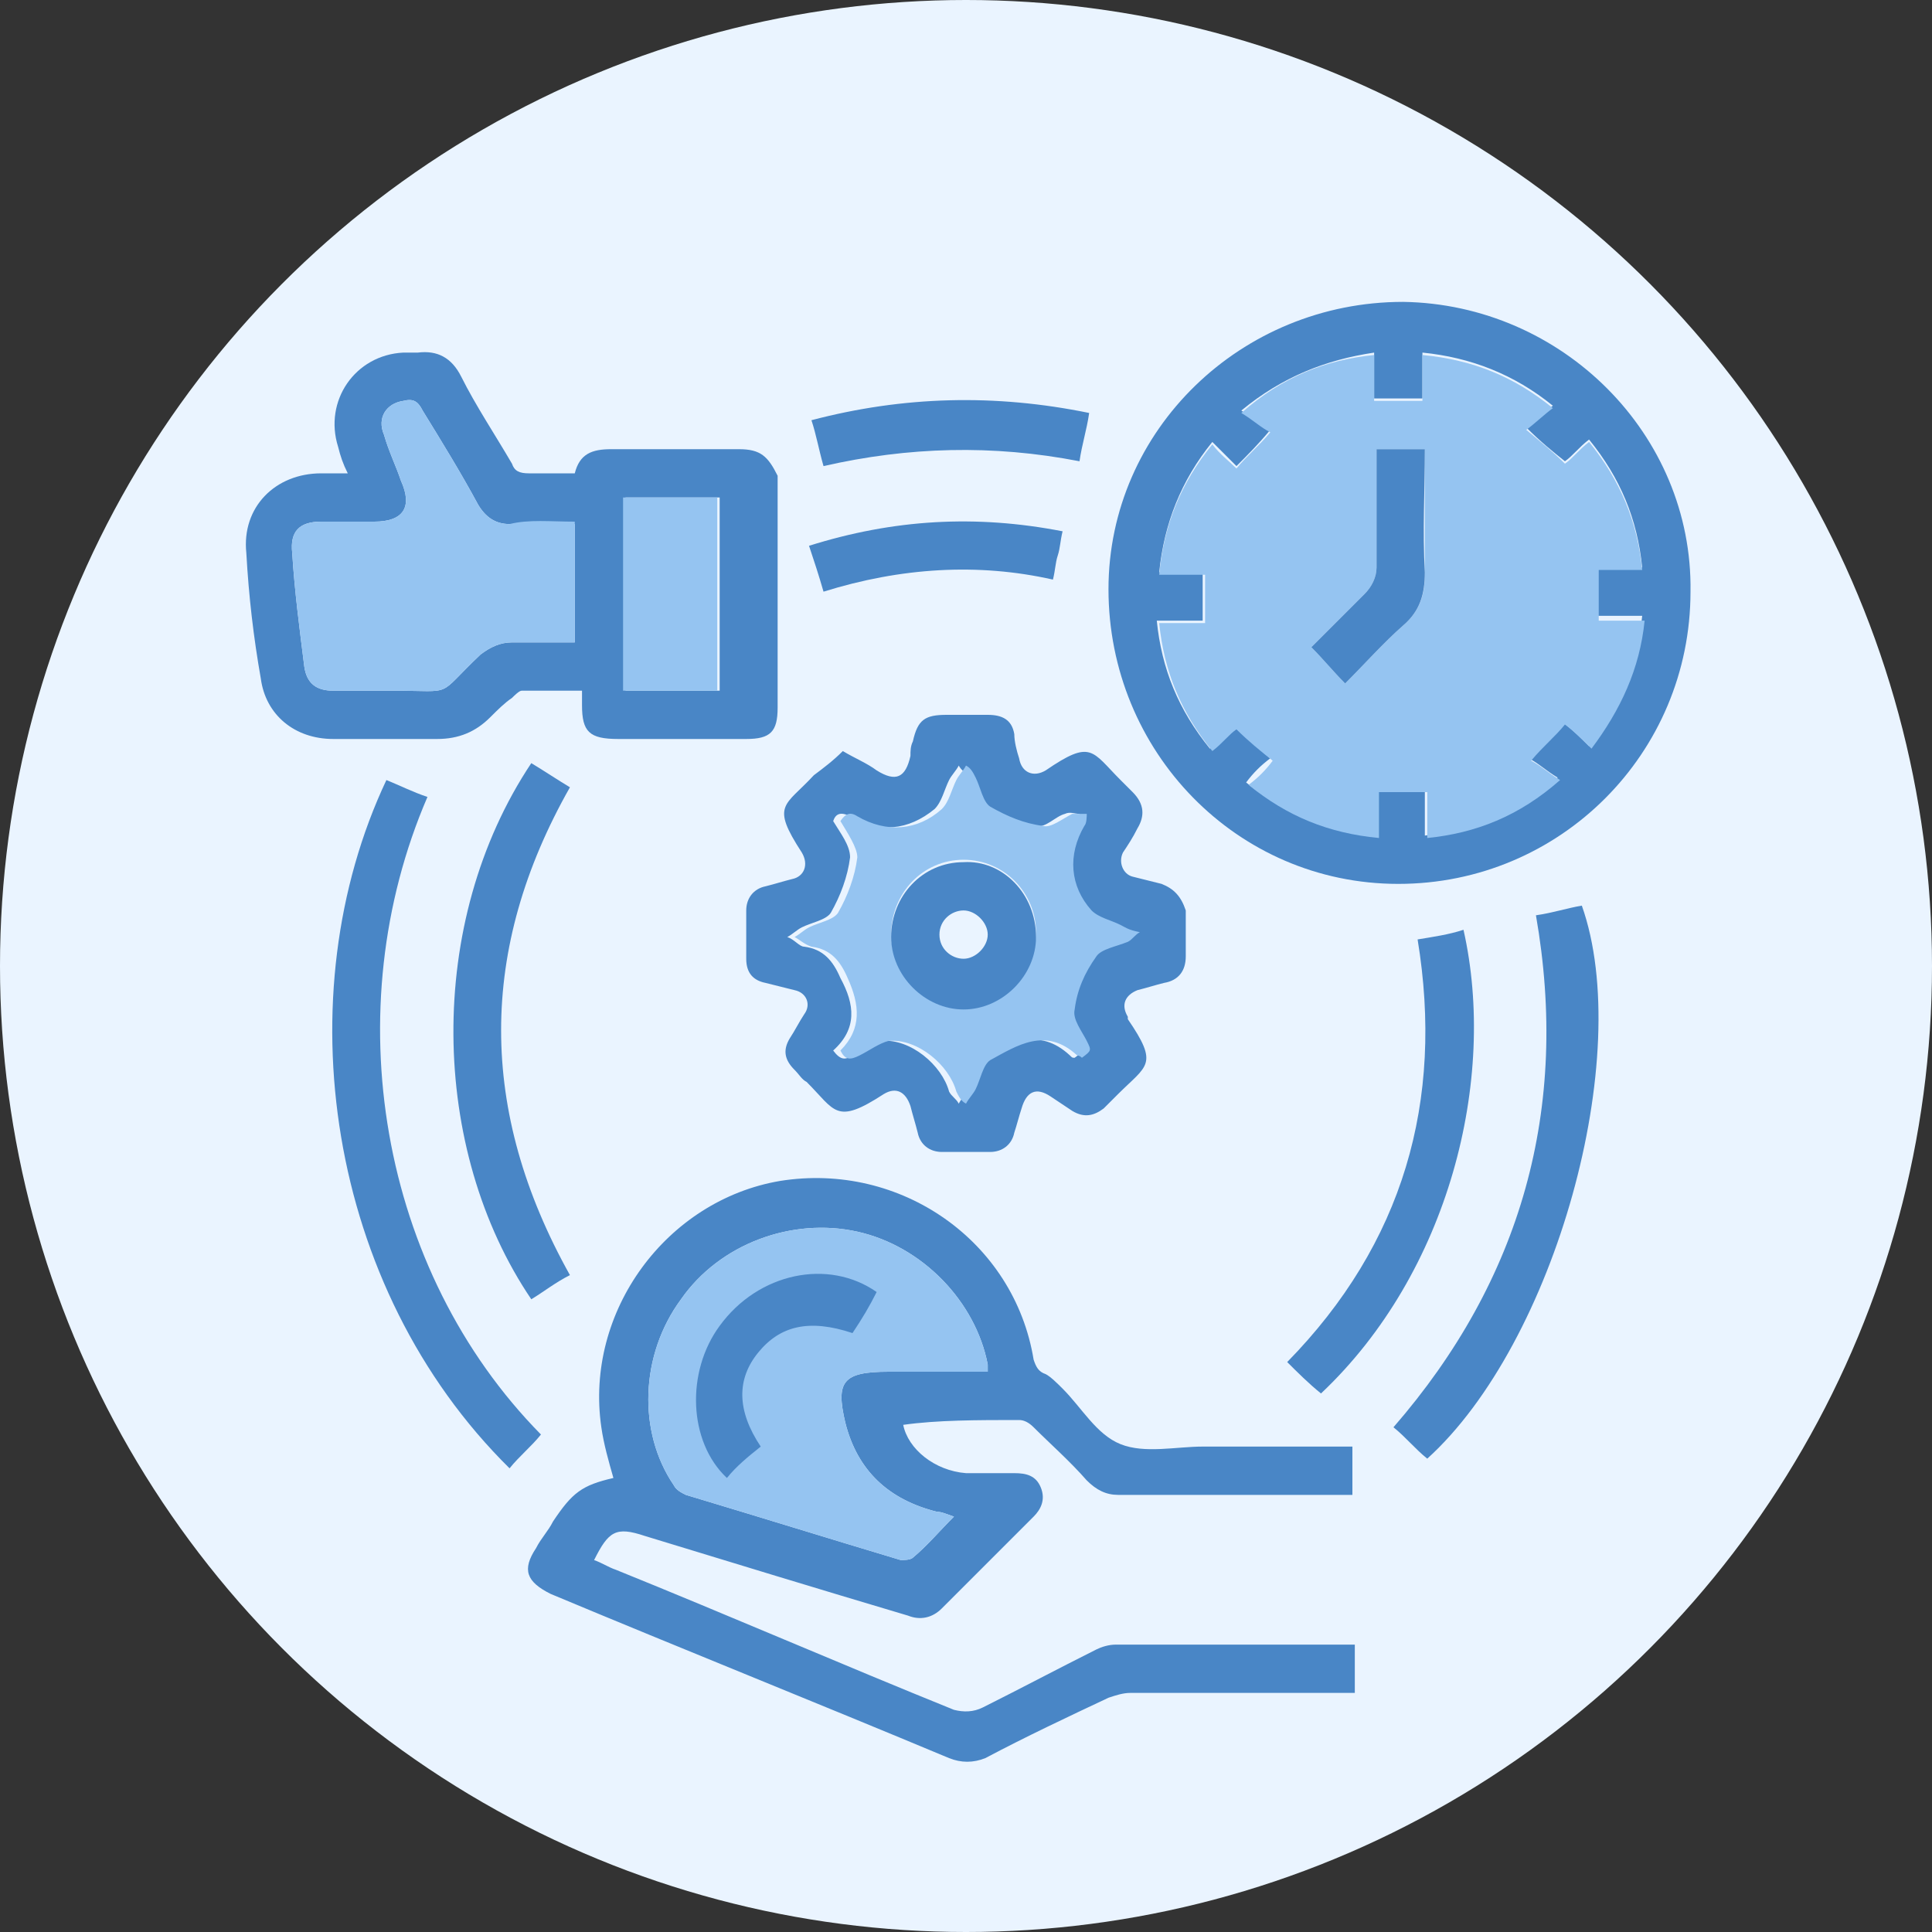 <?xml version="1.0" encoding="UTF-8"?>
<!-- Generator: Adobe Illustrator 28.0.0, SVG Export Plug-In . SVG Version: 6.00 Build 0)  -->
<svg xmlns="http://www.w3.org/2000/svg" xmlns:xlink="http://www.w3.org/1999/xlink" version="1.1" id="Calque_1" x="0px" y="0px" viewBox="0 0 80 80" style="enable-background:new 0 0 80 80;" xml:space="preserve">
<rect x="0" y="0" width="80" height="80" fill="#333333" stroke="none"/>
<style type="text/css">
	.st0{fill:#EAF4FF;}
	.st1{fill:#4986C6;}
	.st2{fill:#95C4F1;}
</style>
<g>
	<circle class="st0" cx="40" cy="40" r="40"></circle>
	<g>
		<path class="st1" d="M42.2,58.8c0.2,0,0.4,0.1,0.6,0.3c0.7,0.7,1.5,1.4,2.2,2.2c0.4,0.4,0.8,0.6,1.3,0.6c3,0,6,0,9.1,0    c0.2,0,0.4,0,0.6,0v-2c-2.1,0-4.2,0-6.2,0c-1.1,0-2.4,0.3-3.4-0.1c-1-0.4-1.6-1.5-2.4-2.3c-0.2-0.2-0.5-0.5-0.7-0.6    c-0.3-0.1-0.4-0.3-0.5-0.6c-0.8-4.9-5.5-8.2-10.5-7.4c-4.7,0.8-8.1,5.4-7.4,10.2c0.1,0.7,0.3,1.4,0.5,2.1    c-1.3,0.3-1.7,0.6-2.5,1.8c-0.2,0.4-0.5,0.7-0.7,1.1c-0.6,0.9-0.4,1.4,0.6,1.9c5.5,2.3,11,4.5,16.5,6.8c0.5,0.2,1,0.2,1.5,0    c1.7-0.9,3.4-1.7,5.1-2.5c0.3-0.1,0.6-0.2,0.9-0.2c2.9,0,5.7,0,8.6,0h0.7v-2c-3.3,0-6.6,0-9.9,0c-0.3,0-0.6,0.1-0.8,0.2    c-1.6,0.8-3.1,1.6-4.7,2.4c-0.4,0.2-0.8,0.2-1.2,0.1c-4.7-1.9-9.3-3.9-14-5.8c-0.3-0.1-0.6-0.3-0.9-0.4c0.6-1.2,0.9-1.4,2.1-1    c3.6,1.1,7.2,2.2,10.9,3.3c0.5,0.2,1,0.1,1.4-0.3c1.3-1.3,2.5-2.5,3.8-3.8c0.3-0.3,0.5-0.7,0.3-1.2c-0.2-0.5-0.6-0.6-1.1-0.6    c-0.7,0-1.3,0-2,0c-1.3-0.1-2.4-1-2.6-2C38.8,58.8,40.5,58.8,42.2,58.8z M35,58.9c0.5,2,1.8,3.2,3.8,3.7c0.2,0,0.4,0.1,0.7,0.2    c-0.6,0.6-1.1,1.2-1.7,1.7c-0.1,0.1-0.4,0.1-0.5,0.1c-3-0.9-5.9-1.8-8.9-2.7c-0.2-0.1-0.4-0.2-0.5-0.4c-1.5-2.2-1.4-5.4,0.3-7.7    c1.6-2.3,4.6-3.4,7.3-2.8c2.7,0.6,4.9,2.9,5.4,5.5c0,0.1,0,0.2,0,0.3h-4.1C34.9,56.8,34.6,57.2,35,58.9z"></path>
		<path class="st2" d="M35,58.9c0.5,2,1.8,3.2,3.8,3.7c0.2,0,0.4,0.1,0.7,0.2c-0.6,0.6-1.1,1.2-1.7,1.7c-0.1,0.1-0.4,0.1-0.5,0.1    c-3-0.9-5.9-1.8-8.9-2.7c-0.2-0.1-0.4-0.2-0.5-0.4c-1.5-2.2-1.4-5.4,0.3-7.7c1.6-2.3,4.6-3.4,7.3-2.8c2.7,0.6,4.9,2.9,5.4,5.5    c0,0.1,0,0.2,0,0.3h-4.1C34.9,56.8,34.6,57.2,35,58.9z"></path>
		<path class="st1" d="M58.1,12.5c-6.7,0-12.2,5.3-12.2,11.9c0,6.7,5.3,12.2,12,12.2c6.7,0,12.1-5.4,12.1-12.1    C70.1,18,64.7,12.6,58.1,12.5z M65.8,30.9c-0.4-0.4-0.7-0.7-1.1-1c-0.5,0.5-0.9,0.9-1.4,1.5c0.4,0.2,0.7,0.5,1.2,0.8    c-1.7,1.4-3.5,2.1-5.5,2.4v-1.9h-2v1.9c-2-0.2-3.8-0.9-5.4-2.2c0.3-0.4,0.6-0.7,1-1c-0.5-0.4-1-0.9-1.5-1.3    c-0.3,0.2-0.6,0.6-1,0.9c-1.3-1.6-2-3.3-2.2-5.3h1.9v-2H48c0.2-2,0.9-3.8,2.2-5.4c0.4,0.4,0.7,0.7,1,1c0.5-0.5,0.9-0.9,1.4-1.5    c-0.3-0.2-0.7-0.5-1.2-0.8c1.7-1.4,3.5-2.1,5.5-2.4v1.9h2v-1.9c2,0.2,3.8,0.9,5.4,2.2c-0.4,0.3-0.7,0.6-1.1,0.9    c0.6,0.6,1.1,1,1.6,1.4c0.3-0.2,0.6-0.6,1-0.9c1.3,1.6,2,3.3,2.2,5.3h-1.9v2H68C67.8,27.6,67,29.3,65.8,30.9z"></path>
		<path class="st2" d="M66.1,23.6H68c-0.2-2-0.9-3.7-2.2-5.3c-0.4,0.3-0.7,0.7-1,0.9c-0.5-0.5-1-0.9-1.6-1.4    c0.4-0.3,0.7-0.6,1.1-0.9c-1.6-1.3-3.3-2-5.4-2.2v1.9h-2v-1.9c-2,0.2-3.8,0.9-5.5,2.4c0.5,0.3,0.8,0.6,1.2,0.8    c-0.5,0.6-1,1-1.4,1.5c-0.3-0.3-0.7-0.6-1-1c-1.3,1.6-2,3.3-2.2,5.4h1.9v2H48c0.2,2,0.9,3.7,2.2,5.3c0.4-0.3,0.7-0.7,1-0.9    c0.5,0.5,1,0.9,1.5,1.3c-0.3,0.4-0.6,0.7-1,1c1.6,1.3,3.3,2,5.4,2.2v-1.9h2v1.9c2-0.2,3.8-0.9,5.5-2.4c-0.5-0.3-0.8-0.6-1.2-0.8    c0.5-0.6,1-1,1.4-1.5c0.4,0.3,0.7,0.6,1.1,1c1.2-1.6,2-3.3,2.2-5.3h-1.9V23.6z M58.1,25.9c-0.8,0.7-1.6,1.6-2.4,2.4    c-0.5-0.5-0.9-1-1.4-1.5c0.7-0.7,1.4-1.4,2.2-2.2c0.3-0.3,0.5-0.7,0.5-1.1c0-1.6,0-3.3,0-4.9h2c0,1.7,0,3.4,0,5.2    C59,24.6,58.8,25.3,58.1,25.9z"></path>
		<path class="st1" d="M30.6,18.6c-1.8,0-3.6,0-5.3,0c-0.8,0-1.3,0.2-1.5,1c-0.7,0-1.3,0-1.9,0c-0.4,0-0.6-0.1-0.7-0.4    c-0.7-1.2-1.5-2.4-2.1-3.6c-0.4-0.8-1-1.1-1.8-1c-0.2,0-0.4,0-0.6,0c-2,0.1-3.3,2-2.7,3.9c0.1,0.4,0.2,0.7,0.4,1.1    c-0.4,0-0.8,0-1.1,0c-1.9,0-3.3,1.4-3.1,3.3c0.1,1.8,0.3,3.5,0.6,5.2c0.2,1.5,1.4,2.5,3,2.5c1.4,0,2.9,0,4.3,0    c0.9,0,1.6-0.3,2.2-0.9c0.3-0.3,0.6-0.6,0.9-0.8c0.1-0.1,0.3-0.3,0.4-0.3c0.8,0,1.6,0,2.5,0c0,0.2,0,0.4,0,0.6    c0,1.1,0.3,1.4,1.5,1.4c1.8,0,3.5,0,5.3,0c1,0,1.3-0.3,1.3-1.3c0-3.2,0-6.4,0-9.6C31.8,18.9,31.5,18.6,30.6,18.6z M23.8,26.6    c-0.9,0-1.8,0-2.6,0c-0.5,0-0.9,0.2-1.3,0.5c-1.9,1.8-1,1.5-3.6,1.5c-0.8,0-1.7,0-2.5,0c-0.7,0-1.1-0.3-1.2-1    c-0.2-1.6-0.4-3.1-0.5-4.7c-0.1-0.9,0.3-1.3,1.2-1.3c0.7,0,1.5,0,2.2,0c1.2,0,1.6-0.6,1.1-1.7c-0.2-0.6-0.5-1.2-0.7-1.9    c-0.3-0.7,0.1-1.3,0.8-1.4c0.4-0.1,0.6,0,0.8,0.4c0.8,1.3,1.6,2.6,2.3,3.9c0.3,0.5,0.7,0.8,1.3,0.8c0.9,0,1.8,0,2.7,0V26.6z     M29.8,28.6h-3.9v-8h3.9V28.6z"></path>
		<rect x="25.8" y="20.6" class="st2" width="3.9" height="8"></rect>
		<path class="st2" d="M23.8,21.6v5c-0.9,0-1.8,0-2.6,0c-0.5,0-0.9,0.2-1.3,0.5c-1.9,1.8-1,1.5-3.6,1.5c-0.8,0-1.7,0-2.5,0    c-0.7,0-1.1-0.3-1.2-1c-0.2-1.6-0.4-3.1-0.5-4.7c-0.1-0.9,0.3-1.3,1.2-1.3c0.7,0,1.5,0,2.2,0c1.2,0,1.6-0.6,1.1-1.7    c-0.2-0.6-0.5-1.2-0.7-1.9c-0.3-0.7,0.1-1.3,0.8-1.4c0.4-0.1,0.6,0,0.8,0.4c0.8,1.3,1.6,2.6,2.3,3.9c0.3,0.5,0.7,0.8,1.3,0.8    C21.9,21.5,22.8,21.6,23.8,21.6z"></path>
		<path class="st1" d="M48.1,36.6c-0.4-0.1-0.8-0.2-1.2-0.3c-0.4-0.1-0.6-0.6-0.4-1c0.2-0.3,0.4-0.6,0.6-1c0.3-0.5,0.3-1-0.2-1.5    c-0.2-0.2-0.3-0.3-0.5-0.5c-1.2-1.2-1.2-1.7-3.1-0.4c-0.5,0.3-1,0.1-1.1-0.5c-0.1-0.3-0.2-0.7-0.2-1c-0.1-0.6-0.5-0.8-1.1-0.8    c-0.6,0-1.1,0-1.7,0c-0.9,0-1.2,0.2-1.4,1.1c-0.1,0.2-0.1,0.4-0.1,0.6c-0.2,0.9-0.6,1.1-1.4,0.6c-0.4-0.3-0.9-0.5-1.4-0.8    c-0.4,0.4-0.8,0.7-1.2,1c-1.2,1.3-1.8,1.2-0.5,3.2c0.3,0.5,0.1,1-0.4,1.1c-0.4,0.1-0.7,0.2-1.1,0.3c-0.5,0.1-0.8,0.5-0.8,1    c0,0.7,0,1.3,0,2c0,0.6,0.3,0.9,0.8,1c0.4,0.1,0.8,0.2,1.2,0.3c0.5,0.1,0.7,0.6,0.4,1c-0.2,0.3-0.4,0.7-0.6,1    c-0.3,0.5-0.2,0.9,0.2,1.3c0.2,0.2,0.3,0.4,0.5,0.5c1.2,1.2,1.2,1.8,3.2,0.5c0.5-0.3,0.9-0.1,1.1,0.5c0.1,0.4,0.2,0.7,0.3,1.1    c0.1,0.5,0.5,0.8,1,0.8c0.7,0,1.3,0,2,0c0.5,0,0.9-0.3,1-0.8c0.1-0.3,0.2-0.7,0.3-1c0.2-0.7,0.6-0.9,1.2-0.5    c0.3,0.2,0.6,0.4,0.9,0.6c0.5,0.3,0.9,0.2,1.3-0.1c0.2-0.2,0.4-0.4,0.6-0.6c1.2-1.2,1.7-1.2,0.4-3.1c0,0,0,0,0-0.1    c-0.3-0.5-0.1-0.9,0.4-1.1c0.4-0.1,0.7-0.2,1.1-0.3c0.6-0.1,0.9-0.5,0.9-1.1c0-0.6,0-1.3,0-1.9C48.9,37.1,48.6,36.8,48.1,36.6z     M46.4,39c-0.4,0.2-1,0.3-1.3,0.6c-0.4,0.7-0.7,1.4-0.9,2.2c-0.1,0.4,0.3,0.9,0.5,1.3c0.2,0.4,0.2,0.4-0.2,0.7    c-0.1,0-0.1,0-0.2-0.1c-1.3-1.2-2.5-0.5-3.6,0.2c-0.3,0.2-0.4,0.8-0.6,1.2c-0.1,0.2-0.3,0.4-0.4,0.6c-0.1-0.2-0.3-0.3-0.4-0.5    c-0.3-1.1-1.6-2.2-2.8-2.1c-0.4,0-0.9,0.3-1.2,0.6c-0.3,0.2-0.5,0.2-0.8-0.2c1-0.9,0.9-1.9,0.3-3c-0.3-0.7-0.7-1.2-1.5-1.3    c-0.2,0-0.4-0.3-0.7-0.4c0.2-0.1,0.4-0.3,0.6-0.4c0.4-0.2,1-0.3,1.2-0.6c0.4-0.7,0.7-1.5,0.8-2.3c0-0.5-0.4-1-0.7-1.5    c0.1-0.3,0.3-0.4,0.7-0.2c1.2,0.7,2.4,0.6,3.5-0.3c0.3-0.3,0.4-0.8,0.6-1.2c0.1-0.2,0.3-0.4,0.4-0.6c0.1,0.2,0.3,0.3,0.4,0.5    c0.2,0.4,0.3,1,0.6,1.2c0.7,0.4,1.4,0.7,2.2,0.8c0.4,0.1,0.8-0.4,1.2-0.5c0.2-0.1,0.4,0,0.6,0c0,0.2,0,0.4-0.1,0.5    c-0.6,1.1-0.6,2.5,0.3,3.5c0.3,0.3,0.8,0.4,1.2,0.6c0.2,0.1,0.4,0.2,0.6,0.4C46.7,38.8,46.6,39,46.4,39z"></path>
		<path class="st2" d="M46.4,38.3c-0.4-0.2-0.9-0.3-1.2-0.6c-0.9-1-1-2.3-0.3-3.5c0.1-0.1,0.1-0.4,0.1-0.5c-0.2,0-0.4,0-0.6,0    c-0.4,0.2-0.9,0.6-1.2,0.5c-0.8-0.1-1.5-0.4-2.2-0.8c-0.3-0.2-0.4-0.8-0.6-1.2c-0.1-0.2-0.2-0.4-0.4-0.5c-0.1,0.2-0.3,0.4-0.4,0.6    c-0.2,0.4-0.3,0.9-0.6,1.2c-1,0.9-2.3,1-3.5,0.3c-0.3-0.2-0.5-0.1-0.7,0.2c0.3,0.5,0.7,1.1,0.7,1.5c-0.1,0.8-0.4,1.6-0.8,2.3    c-0.2,0.3-0.8,0.4-1.2,0.6c-0.2,0.1-0.4,0.3-0.6,0.4c0.2,0.1,0.4,0.3,0.7,0.4c0.8,0.1,1.2,0.6,1.5,1.3c0.5,1.1,0.6,2.1-0.3,3    c0.2,0.4,0.4,0.4,0.8,0.2c0.4-0.2,0.8-0.5,1.2-0.6c1.2-0.1,2.5,1,2.8,2.1c0.1,0.2,0.2,0.4,0.4,0.5c0.1-0.2,0.3-0.4,0.4-0.6    c0.2-0.4,0.3-1,0.6-1.2c1.1-0.6,2.3-1.4,3.6-0.2c0,0,0.1,0,0.2,0.1c0.4-0.3,0.4-0.3,0.2-0.7c-0.2-0.4-0.6-0.9-0.5-1.3    c0.1-0.8,0.4-1.5,0.9-2.2c0.2-0.3,0.8-0.4,1.3-0.6c0.2-0.1,0.3-0.3,0.5-0.4C46.7,38.5,46.6,38.4,46.4,38.3z M39.9,41.7    c-1.6,0-3-1.3-3-3c0-1.7,1.3-3.1,3-3.1c1.7,0,3,1.4,3,3C42.9,40.3,41.5,41.7,39.9,41.7z"></path>
		<path class="st1" d="M17.7,33c-3.8,8.8-2,19.6,4.7,26.4c-0.4,0.5-0.9,0.9-1.3,1.4c-7.6-7.5-9.3-19.6-5.1-28.5    C16.5,32.5,17.1,32.8,17.7,33z"></path>
		<path class="st1" d="M63.6,37.9c0.7-0.1,1.3-0.3,1.9-0.4c2.2,6.2-1.1,18.1-6.4,22.9c-0.5-0.4-0.9-0.9-1.4-1.3    C63,53,65,45.9,63.6,37.9z"></path>
		<path class="st1" d="M23.6,52.8c-0.6,0.3-1.1,0.7-1.6,1c-4.2-6.2-4.4-15.6,0-22.2c0.5,0.3,1.1,0.7,1.6,1    C19.8,39.3,19.8,46,23.6,52.8z"></path>
		<path class="st1" d="M54.7,57.7c-0.5-0.4-1-0.9-1.4-1.3c4.8-4.9,6.5-10.8,5.4-17.5c0.6-0.1,1.3-0.2,1.9-0.4    C62,44.7,60,52.7,54.7,57.7z"></path>
		<path class="st1" d="M45.1,17.1c-0.1,0.7-0.3,1.3-0.4,2c-3.6-0.7-7.1-0.6-10.6,0.2c-0.2-0.7-0.3-1.3-0.5-1.9    C37.4,16.4,41.2,16.3,45.1,17.1z"></path>
		<path class="st1" d="M34.1,24.5c-0.2-0.7-0.4-1.3-0.6-1.9c3.5-1.1,6.9-1.3,10.5-0.6c-0.1,0.4-0.1,0.7-0.2,1    c-0.1,0.3-0.1,0.6-0.2,1C40.5,23.3,37.3,23.5,34.1,24.5z"></path>
		<path class="st1" d="M36.3,53.5c-0.3,0.6-0.6,1.1-1,1.7c-1.8-0.6-3-0.3-3.9,0.8c-0.9,1.1-0.9,2.4,0.1,3.9c-0.5,0.4-1,0.8-1.4,1.3    c-1.6-1.5-1.7-4.4-0.3-6.3C31.4,52.7,34.3,52.1,36.3,53.5z"></path>
		<path class="st1" d="M59,23.7c0,0.9-0.2,1.6-0.9,2.2c-0.8,0.7-1.6,1.6-2.4,2.4c-0.5-0.5-0.9-1-1.4-1.5c0.7-0.7,1.4-1.4,2.2-2.2    c0.3-0.3,0.5-0.7,0.5-1.1c0-1.6,0-3.3,0-4.9h2C59,20.3,58.9,22,59,23.7z"></path>
		<path class="st1" d="M39.9,35.7c-1.7,0-3,1.4-3,3.1c0,1.6,1.4,3,3,3c1.6,0,3-1.4,3-3C42.9,37,41.5,35.6,39.9,35.7z M39.9,39.7    c-0.5,0-1-0.4-1-1c0-0.6,0.5-1,1-1c0.5,0,1,0.5,1,1C40.9,39.2,40.4,39.7,39.9,39.7z"></path>
	</g>
</g>
</svg>
